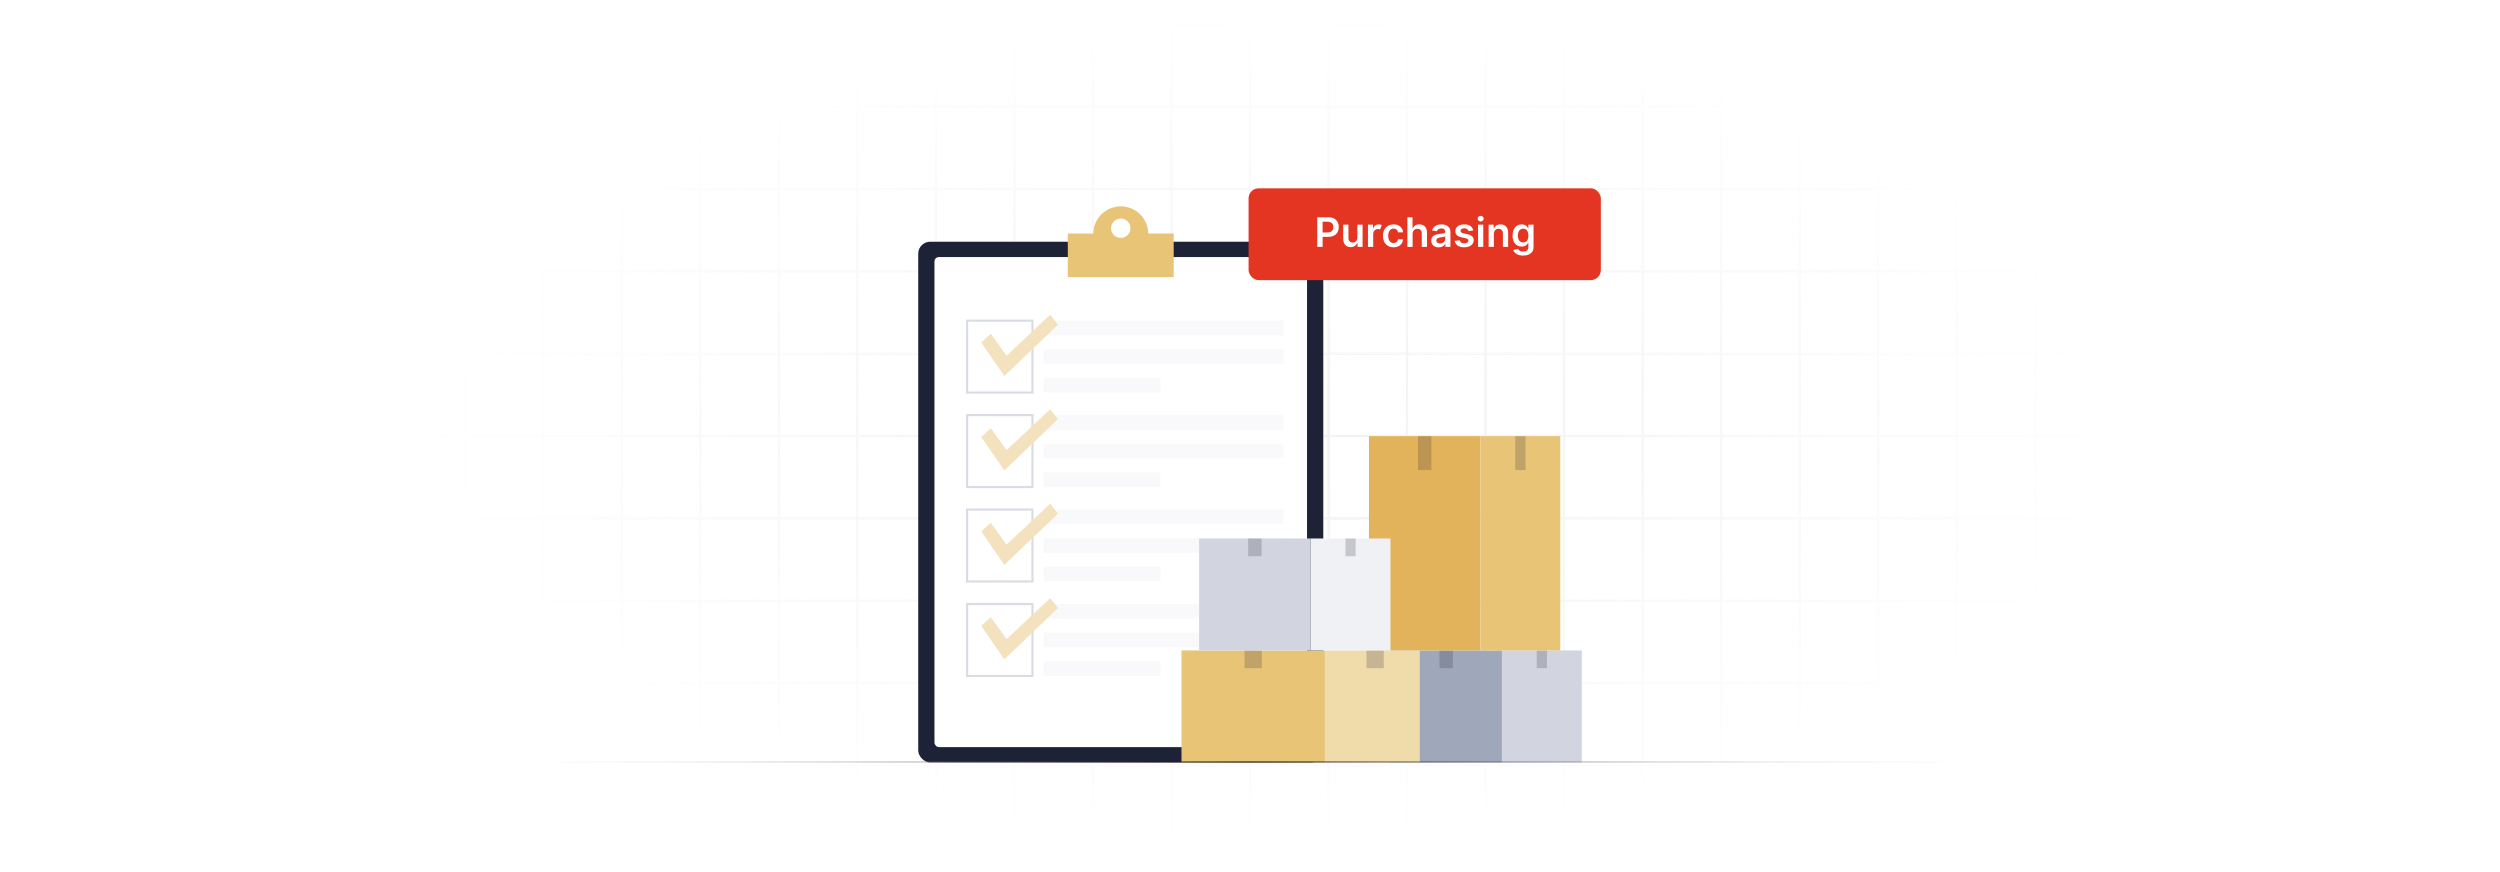 <?xml version="1.0" encoding="UTF-8"?>
<svg xmlns="http://www.w3.org/2000/svg" xmlns:xlink="http://www.w3.org/1999/xlink" viewBox="0 0 860 300">
  <defs>
    <filter id="luminosity-invert" x="39.647" y="-.272" width="782.115" height="300.272" color-interpolation-filters="sRGB" filterUnits="userSpaceOnUse">
      <feColorMatrix result="cm" values="-1 0 0 0 1 0 -1 0 0 1 0 0 -1 0 1 0 0 0 1 0"/>
    </filter>
    <radialGradient id="radial-gradient" cx="439.235" cy="148.479" fx="439.235" fy="148.479" r="298.487" gradientTransform="translate(0 74.962) scale(1 .495)" gradientUnits="userSpaceOnUse">
      <stop offset=".123" stop-color="#000" stop-opacity=".95"/>
      <stop offset="1" stop-color="#000" stop-opacity="0"/>
    </radialGradient>
    <mask id="mask" x="39.647" y="-.272" width="782.115" height="300.272" maskUnits="userSpaceOnUse">
      <g filter="url(#luminosity-invert)">
        <rect x="39.647" y="-.272" width="782.115" height="300.272" fill="url(#radial-gradient)"/>
      </g>
    </mask>
    <radialGradient id="radial-gradient-2" cx="430" cy="-2428.159" fx="430" fy="-2428.159" r="159.167" gradientTransform="translate(-247.844 1476.1) scale(1.576 .5)" gradientUnits="userSpaceOnUse">
      <stop offset="0" stop-color="#000"/>
      <stop offset=".923" stop-color="#d3d3d3" stop-opacity=".171"/>
      <stop offset="1" stop-color="#fff" stop-opacity="0"/>
    </radialGradient>
  </defs>
  <g isolation="isolate">
    <g id="Layer_1" data-name="Layer 1">
      <rect y="0" width="860" height="300" fill="#fff"/>
      <g mask="url(#mask)">
        <g opacity=".4">
          <path d="M808.41,291.922H51.59V8.078h756.819v283.845ZM52.09,291.422h755.819V8.578H52.09v282.845Z" fill="#e6e6e6" stroke="#d6d6d6" stroke-miterlimit="10" stroke-width=".25"/>
          <rect x="51.84" y="36.413" width="756.319" height=".5" fill="#e6e6e6" stroke="#d6d6d6" stroke-miterlimit="10" stroke-width=".25"/>
          <rect x="51.84" y="64.747" width="756.319" height=".5" fill="#e6e6e6" stroke="#d6d6d6" stroke-miterlimit="10" stroke-width=".25"/>
          <rect x="51.84" y="93.082" width="756.319" height=".5" fill="#e6e6e6" stroke="#d6d6d6" stroke-miterlimit="10" stroke-width=".25"/>
          <rect x="51.84" y="121.415" width="756.319" height=".5" fill="none" stroke="#d6d6d6" stroke-miterlimit="10" stroke-width=".25"/>
          <rect x="51.84" y="149.75" width="756.319" height=".5" fill="#e6e6e6" stroke="#d6d6d6" stroke-miterlimit="10" stroke-width=".25"/>
          <rect x="51.84" y="178.084" width="756.319" height=".5" fill="#e6e6e6" stroke="#d6d6d6" stroke-miterlimit="10" stroke-width=".25"/>
          <rect x="51.84" y="206.418" width="756.319" height=".5" fill="#e6e6e6" stroke="#d6d6d6" stroke-miterlimit="10" stroke-width=".25"/>
          <rect x="51.84" y="234.753" width="756.319" height=".5" fill="#e6e6e6" stroke="#d6d6d6" stroke-miterlimit="10" stroke-width=".25"/>
          <rect x="51.84" y="263.087" width="756.319" height=".5" fill="#e6e6e6" stroke="#d6d6d6" stroke-miterlimit="10" stroke-width=".25"/>
          <rect x="780.898" y="8.328" width=".5" height="283.345" fill="#e6e6e6" stroke="#d6d6d6" stroke-miterlimit="10" stroke-width=".25"/>
          <rect x="753.887" y="8.328" width=".5" height="283.345" fill="#e6e6e6" stroke="#d6d6d6" stroke-miterlimit="10" stroke-width=".25"/>
          <rect x="726.875" y="8.328" width=".5" height="283.345" fill="#e6e6e6" stroke="#d6d6d6" stroke-miterlimit="10" stroke-width=".25"/>
          <rect x="699.864" y="8.328" width=".5" height="283.345" fill="#e6e6e6" stroke="#d6d6d6" stroke-miterlimit="10" stroke-width=".25"/>
          <rect x="672.852" y="8.328" width=".5" height="283.345" fill="#e6e6e6" stroke="#d6d6d6" stroke-miterlimit="10" stroke-width=".25"/>
          <rect x="645.841" y="8.328" width=".5" height="283.345" fill="#e6e6e6" stroke="#d6d6d6" stroke-miterlimit="10" stroke-width=".25"/>
          <rect x="618.83" y="8.328" width=".5" height="283.345" fill="#e6e6e6" stroke="#d6d6d6" stroke-miterlimit="10" stroke-width=".25"/>
          <rect x="591.818" y="8.328" width=".5" height="283.345" fill="#e6e6e6" stroke="#d6d6d6" stroke-miterlimit="10" stroke-width=".25"/>
          <rect x="564.807" y="8.328" width=".5" height="283.345" fill="#e6e6e6" stroke="#d6d6d6" stroke-miterlimit="10" stroke-width=".25"/>
          <rect x="537.795" y="8.328" width=".5" height="283.345" fill="#e6e6e6" stroke="#d6d6d6" stroke-miterlimit="10" stroke-width=".25"/>
          <rect x="510.784" y="8.328" width=".5" height="283.345" fill="#e6e6e6" stroke="#d6d6d6" stroke-miterlimit="10" stroke-width=".25"/>
          <rect x="483.772" y="8.328" width=".5" height="283.345" fill="#e6e6e6" stroke="#d6d6d6" stroke-miterlimit="10" stroke-width=".25"/>
          <rect x="456.761" y="8.328" width=".5" height="283.345" fill="#e6e6e6" stroke="#d6d6d6" stroke-miterlimit="10" stroke-width=".25"/>
          <rect x="429.75" y="8.328" width=".5" height="283.345" fill="#e6e6e6" stroke="#d6d6d6" stroke-miterlimit="10" stroke-width=".25"/>
          <rect x="402.738" y="8.328" width=".5" height="283.345" fill="#e6e6e6" stroke="#d6d6d6" stroke-miterlimit="10" stroke-width=".25"/>
          <rect x="375.727" y="8.328" width=".5" height="283.345" fill="#e6e6e6" stroke="#d6d6d6" stroke-miterlimit="10" stroke-width=".25"/>
          <rect x="348.716" y="8.328" width=".5" height="283.345" fill="#e6e6e6" stroke="#d6d6d6" stroke-miterlimit="10" stroke-width=".25"/>
          <rect x="321.704" y="8.328" width=".5" height="283.345" fill="#e6e6e6" stroke="#d6d6d6" stroke-miterlimit="10" stroke-width=".25"/>
          <rect x="294.693" y="8.328" width=".5" height="283.345" fill="#e6e6e6" stroke="#d6d6d6" stroke-miterlimit="10" stroke-width=".25"/>
          <rect x="267.682" y="8.328" width=".5" height="283.345" fill="#e6e6e6" stroke="#d6d6d6" stroke-miterlimit="10" stroke-width=".25"/>
          <rect x="240.67" y="8.328" width=".5" height="283.345" fill="#e6e6e6" stroke="#d6d6d6" stroke-miterlimit="10" stroke-width=".25"/>
          <rect x="213.659" y="8.328" width=".5" height="283.345" fill="#e6e6e6" stroke="#d6d6d6" stroke-miterlimit="10" stroke-width=".25"/>
          <rect x="186.648" y="8.328" width=".5" height="283.345" fill="#e6e6e6" stroke="#d6d6d6" stroke-miterlimit="10" stroke-width=".25"/>
          <rect x="159.636" y="8.328" width=".5" height="283.345" fill="#e6e6e6" stroke="#d6d6d6" stroke-miterlimit="10" stroke-width=".25"/>
          <rect x="132.625" y="8.328" width=".5" height="283.345" fill="#e6e6e6" stroke="#d6d6d6" stroke-miterlimit="10" stroke-width=".25"/>
          <rect x="105.613" y="8.328" width=".5" height="283.345" fill="#e6e6e6" stroke="#d6d6d6" stroke-miterlimit="10" stroke-width=".25"/>
          <rect x="78.602" y="8.328" width=".5" height="283.345" fill="#e6e6e6" stroke="#d6d6d6" stroke-miterlimit="10" stroke-width=".25"/>
        </g>
      </g>
      <g>
        <g>
          <g>
            <g>
              <rect x="315.869" y="83.157" width="139.34" height="179.114" rx="4.11" ry="4.11" fill="#1e2236"/>
              <rect x="321.458" y="88.42" width="128.16" height="168.589" rx="1.54" ry="1.54" fill="#fff"/>
              <path d="M394.992,80.345c-.054-5.176-4.265-9.356-9.454-9.356s-9.4,4.18-9.454,9.356h-8.76v14.98h36.428v-14.98h-8.76ZM385.538,81.842c-1.842,0-3.335-1.493-3.335-3.335s1.493-3.335,3.335-3.335,3.335,1.493,3.335,3.335-1.493,3.335-3.335,3.335Z" fill="#e8c477"/>
            </g>
            <g opacity=".4">
              <g>
                <rect x="358.981" y="110.3" width="82.566" height="5.043" fill="#f0f1f4"/>
                <rect x="358.981" y="120.148" width="82.566" height="5.043" fill="#f0f1f4"/>
                <rect x="358.981" y="129.997" width="40.238" height="5.043" fill="#f0f1f4"/>
              </g>
              <path d="M355.541,135.411h-23.222v-25.481h23.222v25.481ZM333.06,134.67h21.741v-24h-21.741v24Z" fill="#9fa8ba"/>
              <polygon points="340.826 114.81 346.268 122.38 361.271 108.269 363.935 111.709 345.49 129.333 337.537 117.803 340.826 114.81" fill="#e3b35b"/>
              <g>
                <rect x="358.981" y="142.794" width="82.566" height="5.043" fill="#f0f1f4"/>
                <rect x="358.981" y="152.642" width="82.566" height="5.043" fill="#f0f1f4"/>
                <rect x="358.981" y="162.491" width="40.238" height="5.043" fill="#f0f1f4"/>
              </g>
              <path d="M355.541,167.904h-23.222v-25.481h23.222v25.481ZM333.06,167.164h21.741v-24h-21.741v24Z" fill="#9fa8ba"/>
              <polygon points="340.826 147.304 346.268 154.874 361.271 140.762 363.935 144.203 345.49 161.826 337.537 150.297 340.826 147.304" fill="#e3b35b"/>
              <g>
                <rect x="358.981" y="175.287" width="82.566" height="5.043" fill="#f0f1f4"/>
                <rect x="358.981" y="185.136" width="82.566" height="5.043" fill="#f0f1f4"/>
                <rect x="358.981" y="194.984" width="40.238" height="5.043" fill="#f0f1f4"/>
              </g>
              <path d="M355.541,200.398h-23.222v-25.481h23.222v25.481ZM333.06,199.658h21.741v-24h-21.741v24Z" fill="#9fa8ba"/>
              <polygon points="340.826 179.798 346.268 187.368 361.271 173.256 363.935 176.697 345.49 194.32 337.537 182.79 340.826 179.798" fill="#e3b35b"/>
              <g>
                <rect x="358.981" y="207.781" width="82.566" height="5.043" fill="#f0f1f4"/>
                <rect x="358.981" y="217.63" width="82.566" height="5.043" fill="#f0f1f4"/>
                <rect x="358.981" y="227.478" width="40.238" height="5.043" fill="#f0f1f4"/>
              </g>
              <path d="M355.541,232.892h-23.222v-25.481h23.222v25.481ZM333.06,232.152h21.741v-24h-21.741v24Z" fill="#9fa8ba"/>
              <polygon points="340.826 212.292 346.268 219.862 361.271 205.75 363.935 209.191 345.49 226.814 337.537 215.284 340.826 212.292" fill="#e3b35b"/>
            </g>
          </g>
          <g>
            <g>
              <g>
                <rect x="478.316" y="223.755" width="38.354" height="38.517" fill="#9fa8ba"/>
                <rect x="495.181" y="223.755" width="4.623" height="6.099" fill="#1e2236" mix-blend-mode="multiply" opacity=".2"/>
              </g>
              <rect x="516.67" y="223.755" width="27.462" height="38.517" fill="#d2d5df"/>
              <rect x="528.643" y="223.755" width="3.515" height="6.099" fill="#1e2236" mix-blend-mode="multiply" opacity=".2"/>
            </g>
            <g>
              <g>
                <rect x="470.924" y="150.04" width="38.354" height="73.714" fill="#e3b35b"/>
                <rect x="487.789" y="150.04" width="4.623" height="11.672" fill="#1e2236" mix-blend-mode="multiply" opacity=".2"/>
              </g>
              <rect x="509.278" y="150.04" width="27.462" height="73.714" fill="#e8c477"/>
              <rect x="521.251" y="150.04" width="3.515" height="11.672" fill="#1e2236" mix-blend-mode="multiply" opacity=".2"/>
            </g>
            <g>
              <g>
                <rect x="406.436" y="223.755" width="49.328" height="38.517" fill="#e8c477"/>
                <rect x="428.128" y="223.755" width="5.946" height="6.099" fill="#1e2236" mix-blend-mode="multiply" opacity=".2"/>
              </g>
              <rect x="455.765" y="223.755" width="32.641" height="38.517" fill="#f0dbab"/>
              <rect x="470.072" y="223.755" width="5.946" height="6.099" fill="#1e2236" mix-blend-mode="multiply" opacity=".2"/>
            </g>
            <g>
              <g>
                <rect x="412.5" y="185.237" width="38.354" height="38.517" fill="#d2d5df"/>
                <rect x="429.366" y="185.237" width="4.623" height="6.099" fill="#1e2236" mix-blend-mode="multiply" opacity=".2"/>
              </g>
              <rect x="450.854" y="185.237" width="27.462" height="38.517" fill="#f0f1f4"/>
              <rect x="462.827" y="185.237" width="3.515" height="6.099" fill="#1e2236" mix-blend-mode="multiply" opacity=".2"/>
            </g>
          </g>
        </g>
        <rect x="75.163" y="261.963" width="709.674" height=".308" fill="url(#radial-gradient-2)"/>
      </g>
      <g>
        <rect x="429.511" y="64.777" width="121.18" height="31.587" rx="3.455" ry="3.455" fill="#e43523"/>
        <g>
          <path d="M453.134,74.736h3.82c2.343,0,3.592,1.428,3.592,3.373,0,1.959-1.264,3.372-3.617,3.372h-1.949v3.442h-1.846v-10.188ZM456.681,79.965c1.373,0,1.984-.771,1.984-1.855,0-1.085-.611-1.831-1.994-1.831h-1.691v3.687h1.701Z" fill="#fff"/>
          <path d="M466.933,77.283h1.801v7.641h-1.746v-1.358h-.079c-.349.856-1.154,1.458-2.299,1.458-1.502,0-2.547-1.04-2.547-2.875v-4.865h1.801v4.586c0,.971.577,1.582,1.443,1.582.796,0,1.626-.577,1.626-1.741v-4.427Z" fill="#fff"/>
          <path d="M470.578,77.283h1.746v1.273h.08c.278-.886,1.005-1.383,1.885-1.383.413,0,.757.109,1.025.278l-.558,1.492c-.193-.089-.418-.159-.711-.159-.94,0-1.667.682-1.667,1.647v4.492h-1.801v-7.641Z" fill="#fff"/>
          <path d="M475.725,81.134c0-2.333,1.413-3.95,3.651-3.95,1.865,0,3.159,1.09,3.283,2.746h-1.721c-.14-.736-.672-1.293-1.537-1.293-1.109,0-1.851.925-1.851,2.467,0,1.562.726,2.502,1.851,2.502.79,0,1.383-.473,1.537-1.293h1.721c-.129,1.621-1.353,2.761-3.273,2.761-2.283,0-3.661-1.627-3.661-3.939Z" fill="#fff"/>
          <path d="M485.937,84.924h-1.801v-10.188h1.762v3.845h.089c.353-.865,1.1-1.397,2.273-1.397,1.587,0,2.632,1.03,2.632,2.875v4.865h-1.801v-4.586c0-1.03-.558-1.632-1.502-1.632-.966,0-1.652.637-1.652,1.741v4.477Z" fill="#fff"/>
          <path d="M492.359,82.78c0-1.722,1.417-2.164,2.899-2.323,1.349-.144,1.891-.169,1.891-.686v-.03c0-.751-.458-1.179-1.293-1.179-.881,0-1.389.448-1.567.97l-1.682-.238c.398-1.393,1.632-2.109,3.238-2.109,1.458,0,3.104.607,3.104,2.627v5.113h-1.731v-1.05h-.06c-.328.642-1.045,1.204-2.243,1.204-1.458,0-2.557-.796-2.557-2.298ZM497.154,82.183v-.9c-.233.19-1.179.309-1.651.373-.806.115-1.408.403-1.408,1.095,0,.662.538,1.005,1.289,1.005,1.084,0,1.77-.722,1.77-1.572Z" fill="#fff"/>
          <path d="M505.158,79.481c-.139-.502-.577-.955-1.407-.955-.751,0-1.323.358-1.318.876-.005.442.304.711,1.079.886l1.304.278c1.442.314,2.144.98,2.148,2.069-.005,1.447-1.353,2.438-3.263,2.438-1.876,0-3.055-.831-3.278-2.233l1.756-.169c.154.685.691,1.044,1.518,1.044.856,0,1.423-.393,1.423-.915,0-.433-.329-.717-1.03-.87l-1.303-.274c-1.468-.303-2.154-1.039-2.149-2.153-.005-1.413,1.249-2.318,3.089-2.318,1.791,0,2.826.826,3.074,2.119l-1.642.179Z" fill="#fff"/>
          <path d="M508.309,75.224c0-.542.468-.98,1.044-.98.572,0,1.04.438,1.04.98,0,.537-.468.976-1.04.976-.576,0-1.044-.439-1.044-.976ZM508.447,77.283h1.801v7.641h-1.801v-7.641Z" fill="#fff"/>
          <path d="M513.898,84.924h-1.801v-7.641h1.722v1.298h.09c.348-.851,1.134-1.397,2.278-1.397,1.576,0,2.621,1.045,2.616,2.875v4.865h-1.801v-4.586c0-1.02-.558-1.632-1.487-1.632-.95,0-1.617.637-1.617,1.741v4.477Z" fill="#fff"/>
          <path d="M520.583,86.019l1.622-.394c.219.418.696.931,1.781.931,1.024,0,1.77-.463,1.77-1.558v-1.447h-.09c-.278.562-.89,1.264-2.198,1.264-1.761,0-3.148-1.244-3.148-3.735,0-2.513,1.388-3.896,3.153-3.896,1.348,0,1.92.81,2.193,1.363h.1v-1.264h1.776v7.765c0,1.926-1.522,2.87-3.587,2.87-1.945,0-3.044-.86-3.373-1.899ZM525.767,81.068c0-1.447-.637-2.407-1.796-2.407-1.198,0-1.815,1.02-1.815,2.407,0,1.408.627,2.333,1.815,2.333,1.149,0,1.796-.875,1.796-2.333Z" fill="#fff"/>
        </g>
      </g>
    </g>
  </g>
</svg>